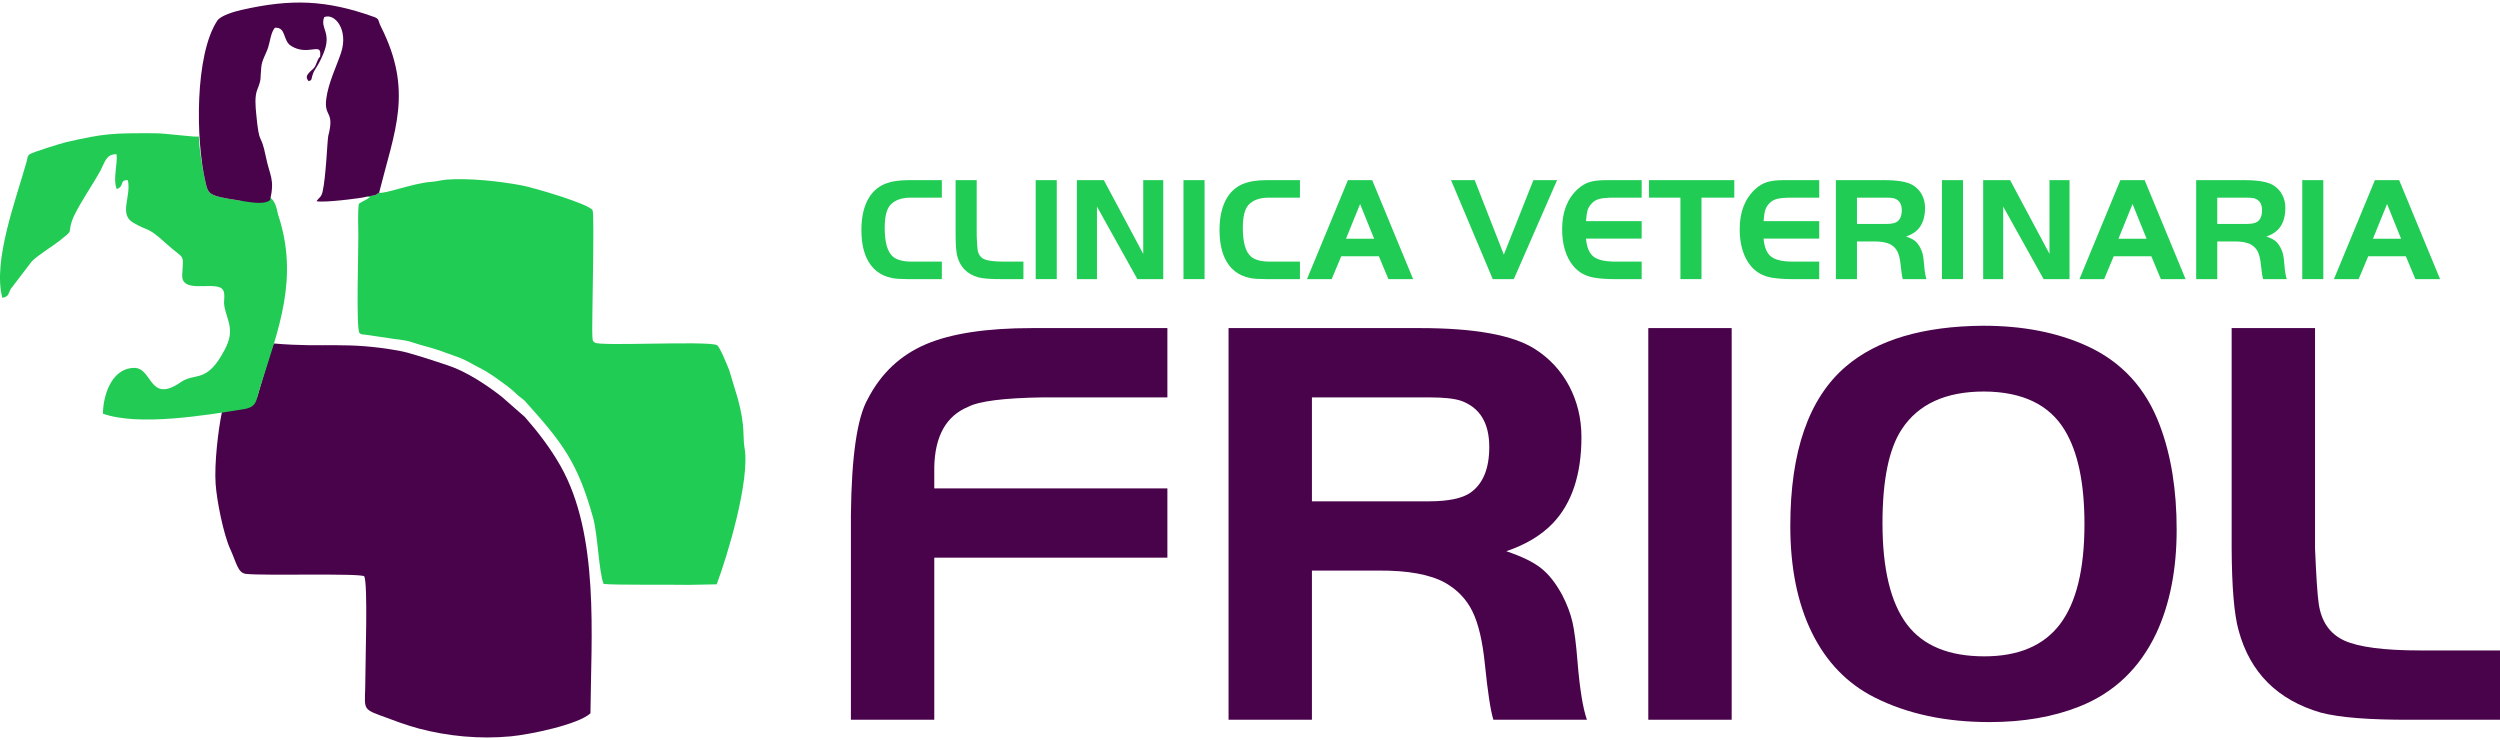 <?xml version="1.0" encoding="UTF-8"?>
<!DOCTYPE svg PUBLIC "-//W3C//DTD SVG 1.1//EN" "http://www.w3.org/Graphics/SVG/1.1/DTD/svg11.dtd">
<!-- Creator: CorelDRAW X8 -->
<svg xmlns="http://www.w3.org/2000/svg" xml:space="preserve" width="250px" height="74px" version="1.1" style="shape-rendering:geometricPrecision; text-rendering:geometricPrecision; image-rendering:optimizeQuality; fill-rule:evenodd; clip-rule:evenodd"
viewBox="0 0 99245 29174"
 xmlns:xlink="http://www.w3.org/1999/xlink">
 <defs>
  <style type="text/css">
   <![CDATA[
    .fil1 {fill:#20CC54}
    .fil2 {fill:#22CB54}
    .fil0 {fill:#49034B}
    .fil3 {fill:#20CC54;fill-rule:nonzero}
    .fil4 {fill:#49034B;fill-rule:nonzero}
   ]]>
  </style>
 </defs>
 <g id="Capa_x0020_1">
  <path class="fil0" d="M8814 16236c-156,738 -308,2077 -255,2862 47,702 319,2026 581,2598 254,556 298,945 622,984 677,82 4549,-34 4697,97 152,271 43,3446 45,4041 4,1173 -186,1194 574,1475 480,177 1027,389 1536,524 1177,312 2433,429 3654,314 793,-75 2687,-471 3172,-915 24,-3046 367,-7081 -1191,-9824 -404,-712 -883,-1334 -1415,-1941l-907 -795c-589,-464 -1412,-1010 -2149,-1253 -487,-161 -1501,-503 -1929,-579 -2130,-382 -2901,-111 -4972,-289 -71,33 -480,1512 -561,1767 -150,476 -81,548 -618,635 -487,79 -615,-32 -884,299z"/>
  <path class="fil1" d="M15051 7544c-134,78 -65,79 -249,120 -107,24 -205,14 -282,52l167 4c-172,138 -254,139 -441,269 -48,287 -23,961 -21,1283 5,630 -93,3685 46,3844 57,64 120,58 220,68l818 118c332,68 728,70 1062,187 479,167 627,152 1391,437 160,60 318,108 470,168 343,137 515,260 799,403 444,225 732,459 1105,729 134,98 225,176 338,286 140,137 215,173 343,283 1504,1671 2109,2441 2725,4649 192,686 231,2186 421,2635 431,51 2557,21 3379,38l1108 -22c427,-1125 1335,-4143 1105,-5425 -75,-415 38,-827 -262,-1934l-344 -1140c-64,-156 -366,-929 -490,-998 -408,-177 -4680,57 -4847,-100 -99,-76 -70,-43 -96,-226 -34,-234 95,-4878 7,-5029 -142,-246 -2309,-892 -2838,-990 -875,-163 -2081,-293 -2968,-223 -192,16 -383,74 -585,87 -731,48 -1909,510 -2081,427z"/>
  <path class="fil2" d="M9681 16141c537,-87 485,-363 635,-839 742,-2349 1568,-4369 716,-6906 -182,-1060 -715,-692 -1526,-537 -1254,-189 -1236,-247 -1354,-756 -112,-482 -246,-1293 -259,-1786 -149,39 -1277,-128 -1769,-129 -1606,-4 -1948,-5 -3506,356 -201,46 -1357,409 -1443,479 -105,96 -71,123 -116,285 -411,1470 -1360,3961 -965,5415 274,-63 213,-142 336,-358l833 -1091c247,-250 883,-643 1078,-799 617,-494 336,-254 510,-790 163,-498 883,-1529 1146,-2033 172,-330 224,-643 628,-629 57,352 -157,998 12,1380 320,-110 87,-370 439,-351 142,634 -362,1342 201,1680 593,356 556,139 1269,791 807,738 738,371 687,1279 -40,710 1021,337 1476,498 277,98 177,421 186,659 5,145 105,462 153,612 161,503 76,825 -139,1232 -709,1341 -1151,865 -1732,1267 -1269,878 -1116,-583 -1856,-567 -952,20 -1237,1214 -1233,1818 1411,502 4045,70 5593,-180z"/>
  <path class="fil0" d="M8152 7103c118,509 100,567 1354,756 370,56 964,189 1216,-17 194,-841 -15,-962 -166,-1709 -214,-1063 -257,-348 -386,-1723 -26,-279 -65,-677 39,-940 189,-480 111,-406 163,-910 30,-292 185,-506 271,-773 82,-256 108,-597 270,-787 465,-25 295,510 651,727 659,400 1183,-148 1149,335 -13,189 8,30 -68,162 -59,103 -103,263 -157,342 -109,158 -466,318 -232,555 135,-41 99,-75 145,-226 91,-299 186,-267 435,-864 354,-849 -142,-987 34,-1453 424,-174 976,511 664,1432 -191,562 -499,1178 -582,1811 -98,744 343,464 79,1475 -35,134 -90,1627 -224,2210 -54,235 -151,237 -241,379 249,73 1759,-115 1954,-169 77,-38 175,-28 282,-52 184,-41 115,-42 249,-120 616,-2465 1364,-4025 67,-6595 -123,-242 -39,-296 -284,-383 -1880,-670 -3258,-725 -5252,-272 -266,60 -821,220 -955,423 -894,1354 -862,4721 -475,6386z"/>
  <g id="_1528087733280">
   <path class="fil3" d="M37389 10284l0 695 -1370 0c-260,0 -459,-14 -597,-40 -480,-94 -822,-363 -1025,-809 -134,-297 -201,-666 -201,-1105 0,-528 102,-958 307,-1289 148,-239 346,-412 593,-522 249,-109 570,-164 964,-164l1329 0 0 695 -1234 0c-372,0 -645,101 -819,301 -143,166 -215,466 -215,901 0,581 112,964 335,1147 157,126 400,190 730,190l1203 0z"/>
   <path id="1" class="fil3" d="M37936 7050l837 0 0 2209c11,280 23,466 37,559 27,178 112,300 256,367 146,66 399,99 762,99l800 0 0 695 -886 0c-419,2 -723,-22 -912,-72 -434,-126 -709,-401 -824,-824 -45,-162 -68,-437 -70,-824l0 -2209z"/>
   <polygon id="2" class="fil3" points="41115,10979 41115,7050 41951,7050 41951,10979 "/>
   <polygon id="3" class="fil3" points="43547,8100 43547,10979 42751,10979 42751,7050 43820,7050 45384,9978 45384,7050 46179,7050 46179,10979 45151,10979 "/>
   <polygon id="4" class="fil3" points="46982,10979 46982,7050 47819,7050 47819,10979 "/>
   <path id="5" class="fil3" d="M51605 10284l0 695 -1369 0c-261,0 -460,-14 -597,-40 -480,-94 -823,-363 -1025,-809 -135,-297 -201,-666 -201,-1105 0,-528 102,-958 307,-1289 147,-239 345,-412 593,-522 248,-109 569,-164 964,-164l1328 0 0 695 -1234 0c-372,0 -645,101 -819,301 -143,166 -215,466 -215,901 0,581 112,964 335,1147 157,126 401,190 730,190l1203 0z"/>
   <path id="6" class="fil3" d="M51885 10979l1625 -3929 963 0 1625 3929 -981 0 -379 -907 -1493 0 -380 907 -980 0zm2108 -2982l-560 1380 1118 0 -558 -1380z"/>
   <polygon id="7" class="fil3" points="61813,7050 60096,10979 59259,10979 57603,7050 58543,7050 59699,10007 60873,7050 "/>
   <path id="8" class="fil3" d="M65171 7050l0 695 -1090 0c-286,0 -494,20 -623,60 -129,40 -237,116 -323,230 -58,78 -98,156 -118,236 -22,78 -40,214 -55,405l2209 0 0 695 -2209 0c28,342 127,579 296,713 169,133 456,200 860,200l1053 0 0 695 -1090 0c-296,0 -556,-19 -780,-55 -352,-57 -633,-212 -842,-463 -297,-361 -445,-850 -445,-1468 0,-685 210,-1217 629,-1597 144,-129 297,-219 460,-269 163,-51 381,-77 656,-77l1412 0z"/>
   <polygon id="9" class="fil3" points="66710,7745 65461,7745 65461,7050 68848,7050 68848,7745 67546,7745 67546,10979 66710,10979 "/>
   <path id="10" class="fil3" d="M72220 7050l0 695 -1090 0c-285,0 -494,20 -623,60 -129,40 -237,116 -323,230 -58,78 -97,156 -118,236 -22,78 -39,214 -55,405l2209 0 0 695 -2209 0c29,342 128,579 297,713 168,133 455,200 859,200l1053 0 0 695 -1090 0c-295,0 -555,-19 -779,-55 -353,-57 -633,-212 -843,-463 -297,-361 -445,-850 -445,-1468 0,-685 210,-1217 629,-1597 144,-129 297,-219 460,-269 163,-51 381,-77 656,-77l1412 0z"/>
   <path id="11" class="fil3" d="M73718 9483l0 1496 -837 0 0 -3929 1919 0c550,0 935,70 1155,211 147,94 262,217 344,372 81,155 122,325 122,511 0,374 -95,662 -285,863 -118,123 -274,216 -469,282 155,52 270,108 349,169 78,62 149,153 213,271 48,93 81,182 102,269 20,88 36,217 50,388 23,282 55,480 95,593l-938 0c-29,-92 -57,-279 -86,-559 -23,-231 -64,-407 -125,-530 -60,-121 -152,-217 -275,-286 -151,-83 -372,-123 -661,-121l-673 0zm0 -695l1173 0c196,0 336,-29 418,-87 125,-89 188,-241 188,-458 0,-240 -95,-395 -283,-463 -65,-23 -173,-35 -323,-35l-1173 0 0 1043z"/>
   <polygon id="12" class="fil3" points="77092,10979 77092,7050 77928,7050 77928,10979 "/>
   <polygon id="13" class="fil3" points="79523,8100 79523,10979 78728,10979 78728,7050 79797,7050 81361,9978 81361,7050 82156,7050 82156,10979 81127,10979 "/>
   <path id="14" class="fil3" d="M82550 10979l1625 -3929 963 0 1625 3929 -981 0 -378 -907 -1494 0 -379 907 -981 0zm2108 -2982l-560 1380 1118 0 -558 -1380z"/>
   <path id="15" class="fil3" d="M88021 9483l0 1496 -837 0 0 -3929 1918 0c551,0 936,70 1156,211 147,94 262,217 343,372 82,155 123,325 123,511 0,374 -95,662 -286,863 -117,123 -273,216 -468,282 154,52 270,108 349,169 78,62 149,153 213,271 48,93 81,182 102,269 19,88 36,217 50,388 22,282 55,480 95,593l-938 0c-29,-92 -57,-279 -86,-559 -23,-231 -65,-407 -125,-530 -60,-121 -153,-217 -275,-286 -151,-83 -372,-123 -661,-121l-673 0zm0 -695l1173 0c196,0 335,-29 418,-87 125,-89 187,-241 187,-458 0,-240 -94,-395 -282,-463 -65,-23 -173,-35 -323,-35l-1173 0 0 1043z"/>
   <polygon id="16" class="fil3" points="91395,10979 91395,7050 92231,7050 92231,10979 "/>
   <path id="17" class="fil3" d="M92653 10979l1626 -3929 963 0 1624 3929 -980 0 -379 -907 -1493 0 -380 907 -981 0zm2109 -2982l-561 1380 1118 0 -557 -1380z"/>
   <path class="fil4" d="M46343 19287l0 2751 -9254 0 0 6433 -3310 0 0 -8120c24,-2342 249,-3881 673,-4619 524,-1014 1289,-1732 2296,-2164 1006,-431 2416,-645 4230,-645l5365 0 0 2751 -4945 0c-1539,23 -2529,148 -2968,377 -871,361 -1317,1161 -1341,2397l0 839 9254 0z"/>
   <path id="1" class="fil4" d="M52081 22550l0 5921 -3310 0 0 -15548 7592 0c2179,0 3702,276 4572,832 583,373 1037,862 1360,1472 322,614 485,1286 485,2024 0,1480 -376,2619 -1130,3415 -466,486 -1084,855 -1853,1115 610,206 1068,427 1379,672 311,245 590,602 843,1072 190,366 322,719 404,1065 78,346 144,859 198,1534 90,1115 218,1900 377,2347l-3714 0c-113,-365 -225,-1103 -338,-2214 -93,-913 -256,-1609 -497,-2094 -237,-482 -602,-859 -1088,-1135 -598,-326 -1472,-485 -2615,-478l-2665 0zm0 -2750l4643 0c777,0 1328,-117 1655,-346 493,-350 742,-952 742,-1810 0,-952 -373,-1566 -1119,-1834 -256,-89 -684,-136 -1278,-136l-4643 0 0 4126z"/>
   <polygon id="2" class="fil4" points="65434,28471 65434,12923 68744,12923 68744,28471 "/>
   <path id="3" class="fil4" d="M78740 12830c1554,0 2921,264 4095,797 1390,629 2362,1690 2913,3177 439,1170 661,2541 661,4122 0,1578 -268,2949 -808,4111 -661,1394 -1679,2366 -3062,2913 -1029,408 -2218,614 -3558,614 -1749,0 -3268,-326 -4565,-979 -1084,-548 -1911,-1402 -2486,-2568 -572,-1165 -859,-2579 -859,-4238 0,-2961 734,-5074 2207,-6333 1243,-1060 3065,-1600 5462,-1616zm23 2611c-1519,0 -2607,497 -3263,1492 -513,773 -769,2020 -769,3737 0,1822 326,3162 975,4021 641,843 1662,1263 3069,1263 1360,0 2362,-428 3007,-1282 645,-855 967,-2176 967,-3971 0,-1624 -260,-2863 -781,-3722 -614,-1018 -1682,-1530 -3205,-1538z"/>
   <path id="4" class="fil4" d="M88592 12923l3310 0 0 8742c47,1107 93,1845 148,2210 105,707 443,1189 1014,1453 575,260 1577,392 3014,392l3167 0 0 2751 -3509 0c-1655,8 -2859,-85 -3609,-284 -1717,-501 -2805,-1589 -3259,-3263 -179,-641 -268,-1729 -276,-3259l0 -8742z"/>
  </g>
 </g>
</svg>
